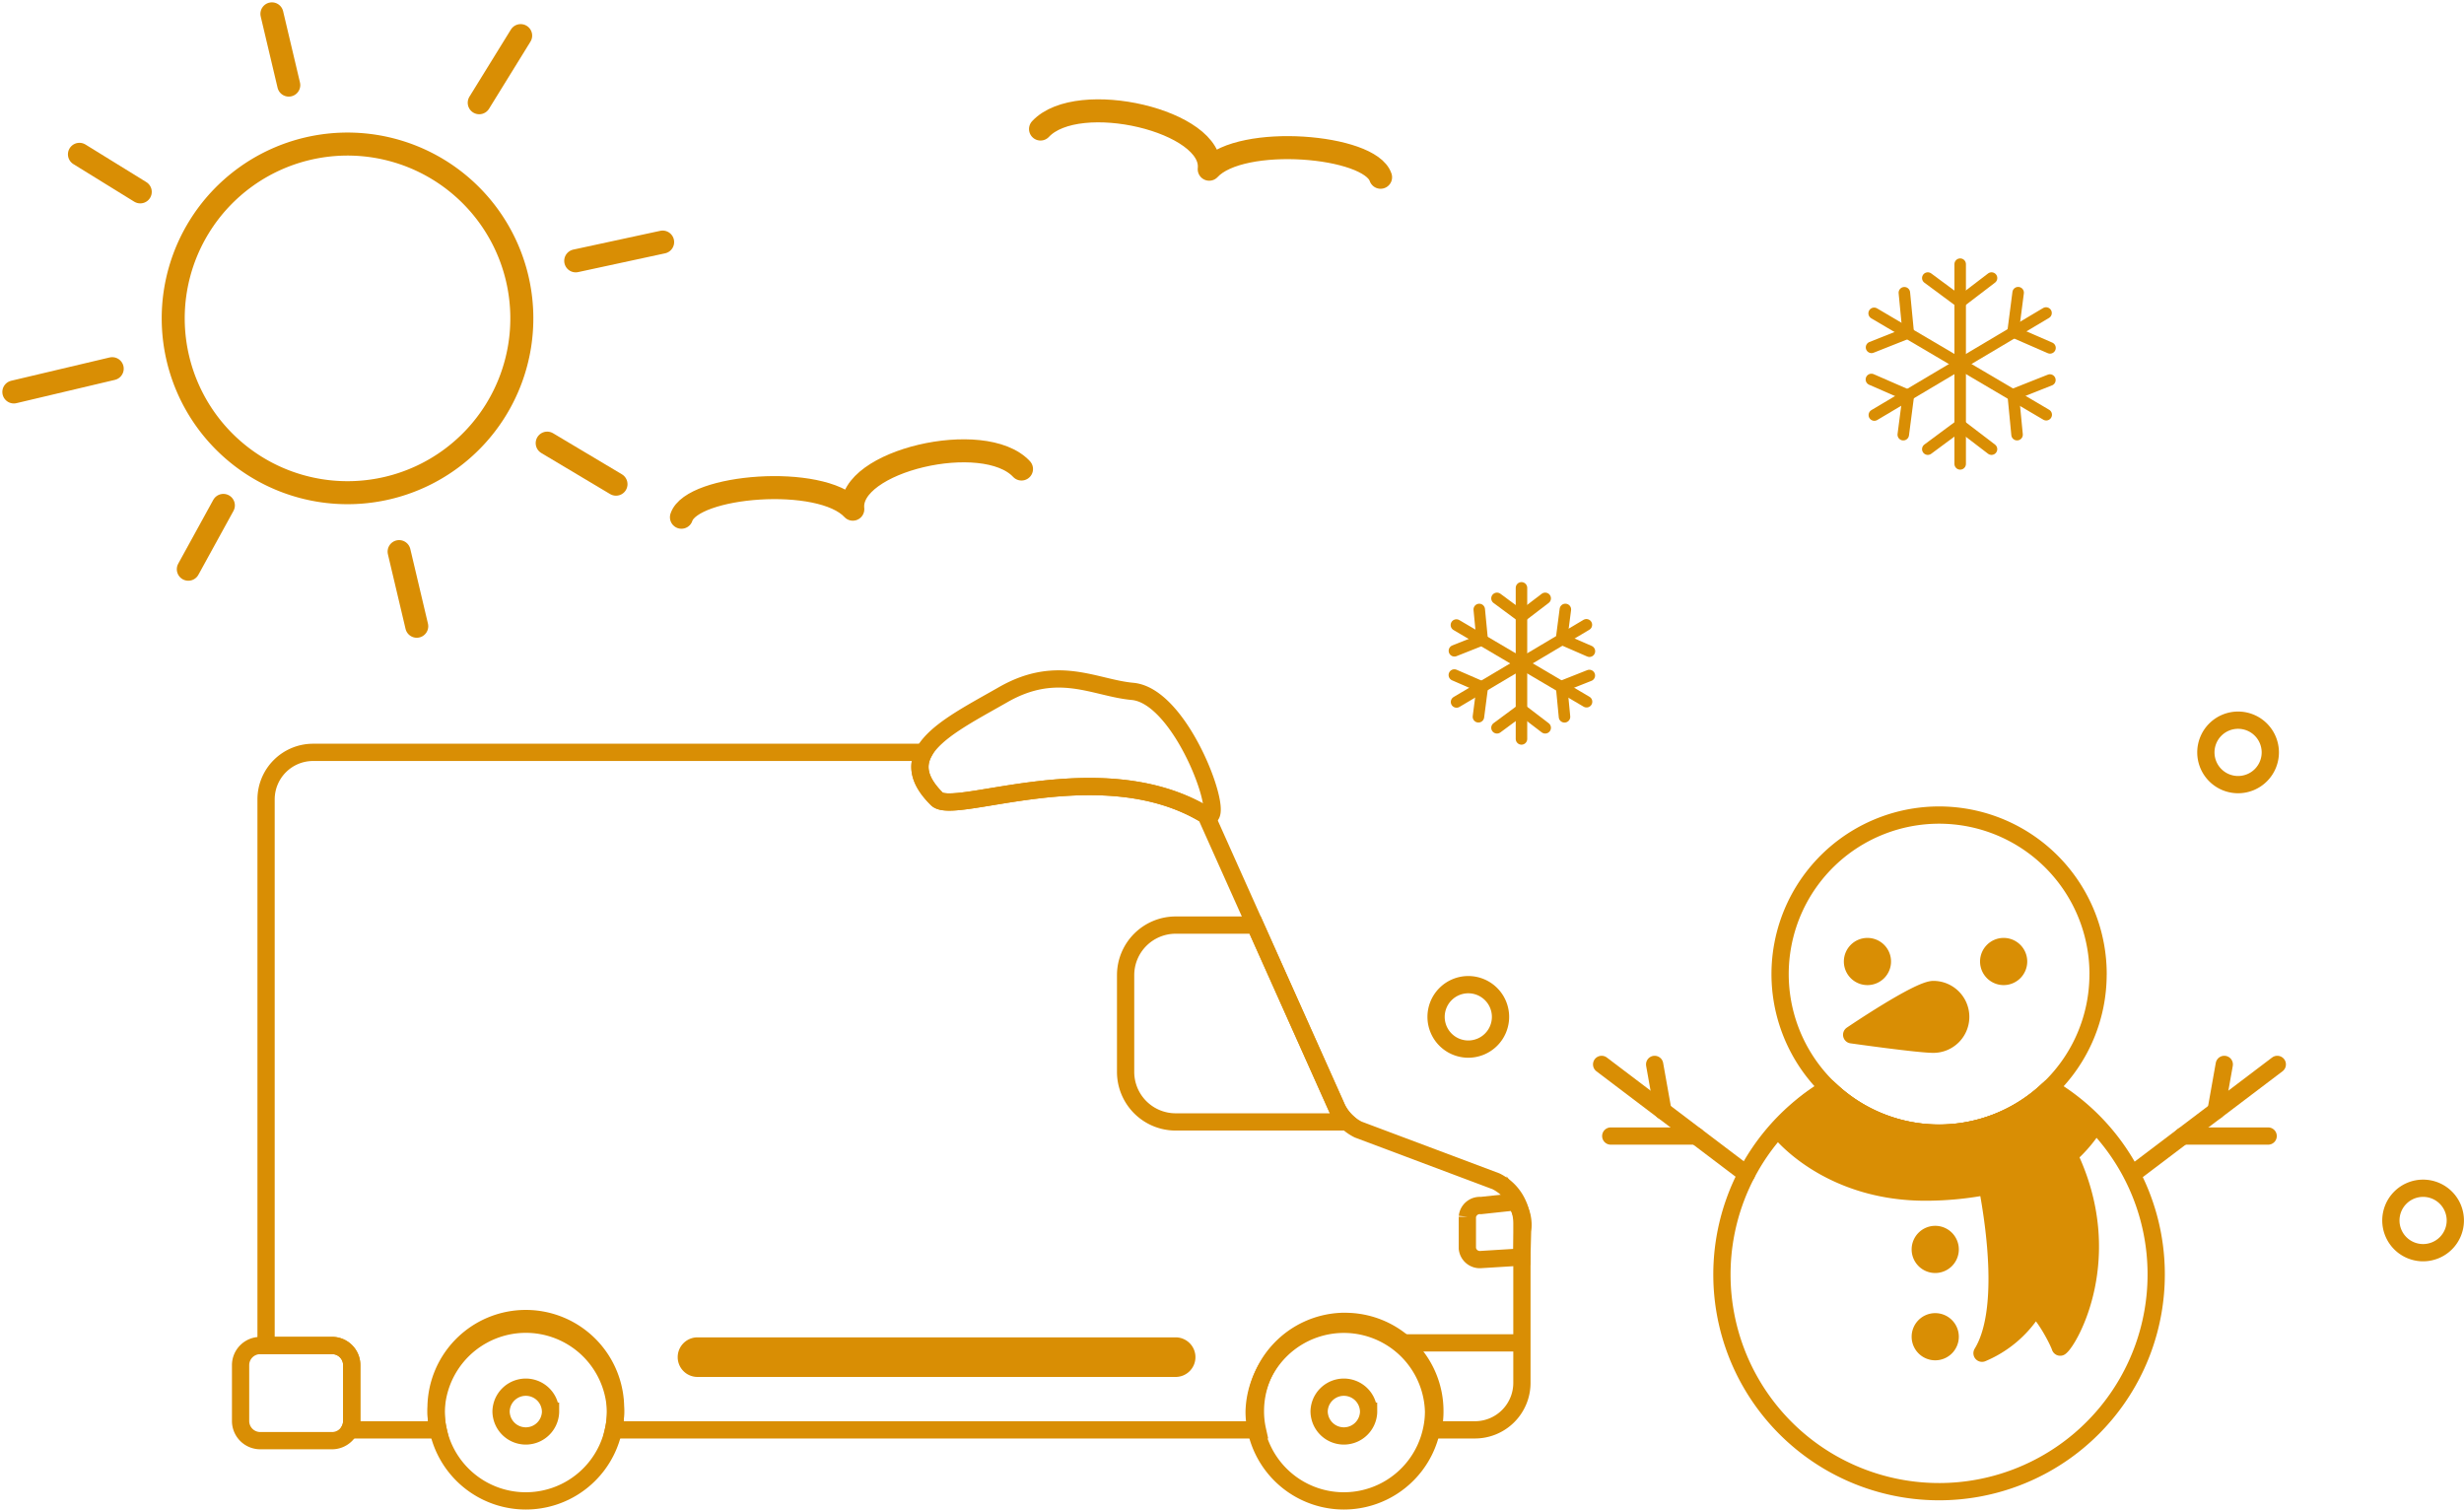 <svg xmlns="http://www.w3.org/2000/svg" width="214.145" height="131.186" viewBox="0 0 214.145 131.186">
  <g id="_4-saisons" data-name="4-saisons" transform="translate(-1024.497 -2325.496)">
    <g id="sun" transform="translate(1025 2326)">
      <path id="Tracé_1443" data-name="Tracé 1443" d="M50.682,28.832a15.149,15.149,0,1,1-18.23-11.256A15.149,15.149,0,0,1,50.682,28.832Z" transform="translate(-6.239 -5.153)" fill="rgba(255,255,255,0)" stroke="#d98e04" stroke-linecap="round" stroke-linejoin="round" stroke-width="2"/>
      <line id="Ligne_419" data-name="Ligne 419" x2="5.286" y2="3.264" transform="translate(6.401 12.907)" fill="none" stroke="#d98e04" stroke-linecap="round" stroke-linejoin="round" stroke-width="2"/>
      <line id="Ligne_420" data-name="Ligne 420" x2="1.465" y2="6.192" transform="translate(23.129 0.7)" fill="none" stroke="#d98e04" stroke-linecap="round" stroke-linejoin="round" stroke-width="2"/>
      <line id="Ligne_421" data-name="Ligne 421" x2="1.534" y2="6.487" transform="translate(34.183 47.434)" fill="none" stroke="#d98e04" stroke-linecap="round" stroke-linejoin="round" stroke-width="2"/>
      <line id="Ligne_422" data-name="Ligne 422" x2="5.981" y2="3.567" transform="translate(47.053 38.007)" fill="none" stroke="#d98e04" stroke-linecap="round" stroke-linejoin="round" stroke-width="2"/>
      <line id="Ligne_423" data-name="Ligne 423" y1="1.631" x2="7.554" transform="translate(49.533 20.534)" fill="none" stroke="#d98e04" stroke-linecap="round" stroke-linejoin="round" stroke-width="2"/>
      <line id="Ligne_424" data-name="Ligne 424" x1="8.55" y2="2.023" transform="translate(0.7 31.536)" fill="none" stroke="#d98e04" stroke-linecap="round" stroke-linejoin="round" stroke-width="2"/>
      <line id="Ligne_425" data-name="Ligne 425" x1="3.047" y2="5.547" transform="translate(15.863 43.418)" fill="none" stroke="#d98e04" stroke-linecap="round" stroke-linejoin="round" stroke-width="2"/>
      <line id="Ligne_426" data-name="Ligne 426" y1="5.834" x2="3.602" transform="translate(41.146 2.591)" fill="none" stroke="#d98e04" stroke-linecap="round" stroke-linejoin="round" stroke-width="2"/>
    </g>
    <path id="Tracé_1445" data-name="Tracé 1445" d="M128.5,14.626c3.258-3.491,15.127-.7,14.661,3.491,2.793-3.025,13.964-2.095,14.894.7" transform="translate(986.428 2322.084)" fill="none" stroke="#d98e04" stroke-linecap="round" stroke-linejoin="round" stroke-width="2"/>
    <path id="Tracé_1447" data-name="Tracé 1447" d="M113.462,56.845c-3.258-3.491-15.127-.7-14.661,3.491-2.793-3.025-13.964-2.095-14.894.7" transform="translate(999.813 2309.411)" fill="none" stroke="#d98e04" stroke-linecap="round" stroke-linejoin="round" stroke-width="2"/>
    <g id="flocon" transform="translate(1025 2326)">
      <line id="Ligne_428" data-name="Ligne 428" y2="17.358" transform="translate(169.855 22.453)" fill="#fff"/>
      <line id="Ligne_429" data-name="Ligne 429" y2="17.358" transform="translate(169.855 22.453)" fill="none" stroke="#d98e04" stroke-linecap="round" stroke-linejoin="round" stroke-width="1"/>
      <line id="Ligne_430" data-name="Ligne 430" x1="14.922" y2="8.868" transform="translate(162.395 26.698)" fill="#fff"/>
      <line id="Ligne_431" data-name="Ligne 431" x1="14.922" y2="8.868" transform="translate(162.395 26.698)" fill="none" stroke="#d98e04" stroke-linecap="round" stroke-linejoin="round" stroke-width="1"/>
      <line id="Ligne_432" data-name="Ligne 432" x2="14.955" y2="8.812" transform="translate(162.378 26.726)" fill="#fff"/>
      <line id="Ligne_433" data-name="Ligne 433" x2="14.955" y2="8.812" transform="translate(162.378 26.726)" fill="none" stroke="#d98e04" stroke-linecap="round" stroke-linejoin="round" stroke-width="1"/>
      <path id="Tracé_1457" data-name="Tracé 1457" d="M238.689,33.808l2.814,2.083,2.726-2.083" transform="translate(-71.648 -10.148)" fill="none" stroke="#d98e04" stroke-linecap="round" stroke-linejoin="round" stroke-width="1"/>
      <path id="Tracé_1458" data-name="Tracé 1458" d="M238.689,54.163,241.5,52.08l2.726,2.083" transform="translate(-71.648 -15.633)" fill="none" stroke="#d98e04" stroke-linecap="round" stroke-linejoin="round" stroke-width="1"/>
      <path id="Tracé_1459" data-name="Tracé 1459" d="M231.685,46.4l3.211,1.4-.441,3.4" transform="translate(-69.546 -13.927)" fill="none" stroke="#d98e04" stroke-linecap="round" stroke-linejoin="round" stroke-width="1"/>
      <path id="Tracé_1460" data-name="Tracé 1460" d="M252.489,40.425l-3.211-1.4.441-3.4" transform="translate(-74.826 -10.695)" fill="none" stroke="#d98e04" stroke-linecap="round" stroke-linejoin="round" stroke-width="1"/>
      <path id="Tracé_1461" data-name="Tracé 1461" d="M249.63,51.22l-.337-3.484,3.19-1.264" transform="translate(-74.831 -13.949)" fill="none" stroke="#d98e04" stroke-linecap="round" stroke-linejoin="round" stroke-width="1"/>
      <path id="Tracé_1462" data-name="Tracé 1462" d="M234.554,35.632l.337,3.484L231.7,40.38" transform="translate(-69.55 -10.696)" fill="none" stroke="#d98e04" stroke-linecap="round" stroke-linejoin="round" stroke-width="1"/>
    </g>
    <g id="flocon-2" data-name="flocon" transform="translate(1025 2326)">
      <line id="Ligne_434" data-name="Ligne 434" y2="13.128" transform="translate(131.728 50.585)" fill="#fff"/>
      <line id="Ligne_435" data-name="Ligne 435" y2="13.128" transform="translate(131.728 50.585)" fill="none" stroke="#d98e04" stroke-linecap="round" stroke-linejoin="round" stroke-width="1"/>
      <line id="Ligne_436" data-name="Ligne 436" x1="11.285" y2="6.706" transform="translate(126.085 53.795)" fill="#fff"/>
      <line id="Ligne_437" data-name="Ligne 437" x1="11.285" y2="6.706" transform="translate(126.085 53.795)" fill="none" stroke="#d98e04" stroke-linecap="round" stroke-linejoin="round" stroke-width="1"/>
      <line id="Ligne_438" data-name="Ligne 438" x2="11.311" y2="6.664" transform="translate(126.072 53.816)" fill="#fff"/>
      <line id="Ligne_439" data-name="Ligne 439" x2="11.311" y2="6.664" transform="translate(126.072 53.816)" fill="none" stroke="#d98e04" stroke-linecap="round" stroke-linejoin="round" stroke-width="1"/>
      <path id="Tracé_1463" data-name="Tracé 1463" d="M185.188,73.586l2.128,1.575,2.062-1.575" transform="translate(-55.589 -22.089)" fill="none" stroke="#d98e04" stroke-linecap="round" stroke-linejoin="round" stroke-width="1"/>
      <path id="Tracé_1464" data-name="Tracé 1464" d="M185.188,88.982l2.128-1.575,2.062,1.575" transform="translate(-55.589 -26.237)" fill="none" stroke="#d98e04" stroke-linecap="round" stroke-linejoin="round" stroke-width="1"/>
      <path id="Tracé_1465" data-name="Tracé 1465" d="M179.891,83.106l2.428,1.055-.334,2.573" transform="translate(-53.998 -24.946)" fill="none" stroke="#d98e04" stroke-linecap="round" stroke-linejoin="round" stroke-width="1"/>
      <path id="Tracé_1466" data-name="Tracé 1466" d="M195.625,78.591,193.2,77.535l.334-2.573" transform="translate(-57.992 -22.501)" fill="none" stroke="#d98e04" stroke-linecap="round" stroke-linejoin="round" stroke-width="1"/>
      <path id="Tracé_1467" data-name="Tracé 1467" d="M193.463,86.755l-.254-2.636,2.412-.956" transform="translate(-57.996 -24.963)" fill="none" stroke="#d98e04" stroke-linecap="round" stroke-linejoin="round" stroke-width="1"/>
      <path id="Tracé_1468" data-name="Tracé 1468" d="M182.06,74.965l.254,2.636-2.412.956" transform="translate(-54.002 -22.503)" fill="none" stroke="#d98e04" stroke-linecap="round" stroke-linejoin="round" stroke-width="1"/>
    </g>
    <g id="snowman" transform="translate(1025 2326)">
      <line id="Ligne_440" data-name="Ligne 440" x2="0.718" y2="4.034" transform="translate(143.301 91.999)" fill="none" stroke="#d98e04" stroke-linecap="round" stroke-linejoin="round" stroke-width="1.5"/>
      <path id="Tracé_1469" data-name="Tracé 1469" d="M250.865,150.586a18.871,18.871,0,1,1-28.518-16.208,13.8,13.8,0,0,0,19.294,0A18.835,18.835,0,0,1,250.865,150.586Z" transform="translate(-63.974 -40.337)" fill="rgba(255,255,255,0)" stroke="#d98e04" stroke-linecap="round" stroke-linejoin="round" stroke-width="1.5"/>
      <path id="Tracé_1470" data-name="Tracé 1470" d="M245.46,140.311c4.234,8.867-.014,16.131-.77,16.67-.3-.875-2.036-3.961-2.379-3.17a9.719,9.719,0,0,1-4.416,3.7c2.169-3.527,1.148-10.882.455-14.521a28.436,28.436,0,0,1-5.095.518c-8.72.112-12.912-5.256-12.912-5.256a11.987,11.987,0,0,1,3.961-3.618s.14-.007.392-.007a13.791,13.791,0,0,0,18.909.014c1.687.483,3.709,3.611,3.709,3.611A12.069,12.069,0,0,1,245.46,140.311Z" transform="translate(-66.141 -40.412)" fill="#d98e04" stroke="#d98e04" stroke-linecap="round" stroke-linejoin="round" stroke-width="1.5"/>
      <path id="Tracé_1471" data-name="Tracé 1471" d="M247.979,114.32a13.753,13.753,0,0,1-4.171,9.889c-.063.063-.133.126-.2.189a13.791,13.791,0,0,1-18.909-.014c-.063-.056-.119-.119-.182-.175a13.818,13.818,0,1,1,23.465-9.889Z" transform="translate(-66.141 -30.167)" fill="rgba(255,255,255,0)" stroke="#d98e04" stroke-linecap="round" stroke-linejoin="round" stroke-width="1.5"/>
      <path id="Tracé_1472" data-name="Tracé 1472" d="M238.709,124.538a2.377,2.377,0,0,1-2.377,2.377c-1.314,0-7.1-.821-7.1-.821s5.791-3.934,7.1-3.934A2.377,2.377,0,0,1,238.709,124.538Z" transform="translate(-68.808 -36.669)" fill="#d98e04" stroke="#d98e04" stroke-linecap="round" stroke-linejoin="round" stroke-width="1.5"/>
      <path id="Tracé_1473" data-name="Tracé 1473" d="M231.935,118.124a1.3,1.3,0,1,1-1.3-1.3A1.3,1.3,0,0,1,231.935,118.124Z" transform="translate(-68.839 -35.067)" fill="#d98e04" stroke="#d98e04" stroke-linecap="round" stroke-linejoin="round" stroke-width="1.5"/>
      <path id="Tracé_1474" data-name="Tracé 1474" d="M248.849,118.124a1.3,1.3,0,1,1-1.3-1.3A1.3,1.3,0,0,1,248.849,118.124Z" transform="translate(-73.916 -35.067)" fill="#d98e04" stroke="#d98e04" stroke-linecap="round" stroke-linejoin="round" stroke-width="1.5"/>
      <path id="Tracé_1475" data-name="Tracé 1475" d="M240.352,153.877a1.3,1.3,0,1,1-1.3-1.3A1.3,1.3,0,0,1,240.352,153.877Z" transform="translate(-71.365 -45.799)" fill="#d98e04" stroke="#d98e04" stroke-linecap="round" stroke-linejoin="round" stroke-width="1.5"/>
      <path id="Tracé_1476" data-name="Tracé 1476" d="M240.352,164.718a1.3,1.3,0,1,1-1.3-1.3A1.3,1.3,0,0,1,240.352,164.718Z" transform="translate(-71.365 -49.053)" fill="#d98e04" stroke="#d98e04" stroke-linecap="round" stroke-linejoin="round" stroke-width="1.5"/>
      <line id="Ligne_441" data-name="Ligne 441" x1="12.589" y1="9.536" transform="translate(138.694 91.999)" fill="none" stroke="#d98e04" stroke-linecap="round" stroke-linejoin="round" stroke-width="1.5"/>
      <line id="Ligne_442" data-name="Ligne 442" x2="7.427" transform="translate(139.486 98.225)" fill="none" stroke="#d98e04" stroke-linecap="round" stroke-linejoin="round" stroke-width="1.5"/>
      <line id="Ligne_443" data-name="Ligne 443" y1="9.536" x2="12.589" transform="translate(184.827 91.999)" fill="none" stroke="#d98e04" stroke-linecap="round" stroke-linejoin="round" stroke-width="1.5"/>
      <line id="Ligne_444" data-name="Ligne 444" x1="0.718" y2="4.034" transform="translate(192.09 91.999)" fill="none" stroke="#d98e04" stroke-linecap="round" stroke-linejoin="round" stroke-width="1.5"/>
      <line id="Ligne_445" data-name="Ligne 445" x1="7.427" transform="translate(189.195 98.225)" fill="none" stroke="#d98e04" stroke-linecap="round" stroke-linejoin="round" stroke-width="1.5"/>
    </g>
    <g id="van" transform="translate(1025 2326)">
      <path id="Tracé_1448" data-name="Tracé 1448" d="M141.468,133.634V147.5a4.083,4.083,0,0,1-4.087,4.087h-3.653a7.369,7.369,0,0,0,.175-1.631,7.791,7.791,0,0,0-7.509-7.789c-.133-.007-.266-.007-.4-.007-.1,0-.2,0-.287.007a7.8,7.8,0,0,0-7.4,7.789,7.369,7.369,0,0,0,.175,1.631H62.521a7.369,7.369,0,0,0,.175-1.631,7.8,7.8,0,0,0-15.592,0,7.369,7.369,0,0,0,.175,1.631h-7.7a1.7,1.7,0,0,0,.189-.777v-4.85a1.705,1.705,0,0,0-1.708-1.708H32.323V96.795a4.087,4.087,0,0,1,4.087-4.087H89.492c-.637,1.176-.448,2.484,1.134,4.052,1.519,1.5,14.311-4.108,23.374,1.4a.007.007,0,0,1,.007.007l4.276,9.553,7.131,15.942a4.07,4.07,0,0,0,1.827,1.827l11.967,4.493a4.028,4.028,0,0,1,1.2.9,4.088,4.088,0,0,1,.784,1.267c.007.007.007.007.007.014A4.12,4.12,0,0,1,141.468,133.634Z" transform="translate(-9.702 -27.828)" fill="rgba(255,255,255,0)" stroke="#d98e04" stroke-miterlimit="10" stroke-width="1.5"/>
      <path id="Tracé_1449" data-name="Tracé 1449" d="M38.817,168.081v4.85a1.713,1.713,0,0,1-1.708,1.708H30.867a1.71,1.71,0,0,1-1.708-1.708v-4.85a1.705,1.705,0,0,1,1.708-1.708h6.242A1.705,1.705,0,0,1,38.817,168.081Z" transform="translate(-8.753 -49.941)" fill="rgba(255,255,255,0)" stroke="#d98e04" stroke-miterlimit="10" stroke-width="1.5"/>
      <path id="Tracé_1450" data-name="Tracé 1450" d="M69.031,171.179a7.369,7.369,0,0,1-.175,1.631,7.793,7.793,0,0,1-15.242,0,7.369,7.369,0,0,1-.175-1.631,7.8,7.8,0,1,1,15.592,0Z" transform="translate(-16.041 -49.043)" fill="rgba(255,255,255,0)" stroke="#d98e04" stroke-miterlimit="10" stroke-width="1.5"/>
      <path id="Tracé_1451" data-name="Tracé 1451" d="M65.808,173.6a2.029,2.029,0,0,1-.048.45,2.15,2.15,0,0,1-4.206,0,2.029,2.029,0,0,1-.048-.45,2.151,2.151,0,0,1,4.3,0Z" transform="translate(-18.462 -51.464)" fill="rgba(255,255,255,0)" stroke="#d98e04" stroke-miterlimit="10" stroke-width="1.5"/>
      <path id="Tracé_1452" data-name="Tracé 1452" d="M170.622,171.179a7.37,7.37,0,0,1-.175,1.631,7.793,7.793,0,0,1-15.242,0,7.369,7.369,0,0,1-.175-1.631,7.8,7.8,0,0,1,15.592,0Z" transform="translate(-46.536 -49.043)" fill="rgba(255,255,255,0)" stroke="#d98e04" stroke-miterlimit="10" stroke-width="1.5"/>
      <path id="Tracé_1453" data-name="Tracé 1453" d="M167.4,173.6a2.029,2.029,0,0,1-.048.45,2.15,2.15,0,0,1-4.206,0,2.029,2.029,0,0,1-.048-.45,2.151,2.151,0,0,1,4.3,0Z" transform="translate(-48.957 -51.464)" fill="rgba(255,255,255,0)" stroke="#d98e04" stroke-miterlimit="10" stroke-width="1.5"/>
      <path id="Tracé_1454" data-name="Tracé 1454" d="M158.321,131.267h-14.9a4.349,4.349,0,0,1-4.353-4.353v-8.4a4.353,4.353,0,0,1,4.353-4.353h6.9l7.131,15.942A3.946,3.946,0,0,0,158.321,131.267Z" transform="translate(-41.745 -34.269)" fill="rgba(255,255,255,0)" stroke="#d98e04" stroke-miterlimit="10" stroke-width="1.5"/>
      <line id="Ligne_427" data-name="Ligne 427" x2="10.167" transform="translate(121.48 116.2)" fill="none" stroke="#d98e04" stroke-miterlimit="10" stroke-width="1.5"/>
      <path id="Tracé_1455" data-name="Tracé 1455" d="M127.086,168.368H85.53a.97.97,0,1,1,0-1.939h41.556a.97.97,0,0,1,0,1.939Z" transform="translate(-25.383 -49.958)" fill="#d98e04" stroke="#d98e04" stroke-miterlimit="10" stroke-width="1.5"/>
      <path id="Tracé_1456" data-name="Tracé 1456" d="M186.306,151.048l-.059,2.274-3.562.22a1.087,1.087,0,0,1-1.176-.972v-2.75a1.087,1.087,0,0,1,1.176-.972l2.981-.321A3.308,3.308,0,0,1,186.306,151.048Z" transform="translate(-54.484 -44.584)" fill="rgba(255,255,255,0)" stroke="#d98e04" stroke-miterlimit="10" stroke-width="1.5"/>
      <path id="Tracé_1477" data-name="Tracé 1477" d="M138.382,95.431a.007.007,0,0,0-.007-.007c-9.063-5.508-21.856.1-23.374-1.4-1.582-1.568-1.771-2.876-1.134-4.052.987-1.841,4-3.359,6.9-5.018,4.752-2.715,7.936-.581,11.239-.28C136.478,85.087,140.39,96.62,138.382,95.431Z" transform="translate(-34.077 -25.092)" fill="rgba(255,255,255,0)" stroke="#d98e04" stroke-linecap="round" stroke-linejoin="round" stroke-width="1.5"/>
    </g>
    <path id="Tracé_1478" data-name="Tracé 1478" d="M183.225,124.358a2.8,2.8,0,1,1-2.8-2.8A2.8,2.8,0,0,1,183.225,124.358Z" transform="translate(971.681 2289.511)" fill="rgba(255,255,255,0)" stroke="#d98e04" stroke-linecap="round" stroke-linejoin="round" stroke-width="1.5"/>
    <path id="Tracé_1479" data-name="Tracé 1479" d="M278.824,91.513a2.8,2.8,0,1,1-2.8-2.8A2.8,2.8,0,0,1,278.824,91.513Z" transform="translate(942.984 2299.371)" fill="rgba(255,255,255,0)" stroke="#d98e04" stroke-linecap="round" stroke-linejoin="round" stroke-width="1.5"/>
    <path id="Tracé_1480" data-name="Tracé 1480" d="M301.8,149.639a2.8,2.8,0,1,1-2.8-2.8A2.8,2.8,0,0,1,301.8,149.639Z" transform="translate(936.087 2281.923)" fill="rgba(255,255,255,0)" stroke="#d98e04" stroke-linecap="round" stroke-linejoin="round" stroke-width="1.5"/>
  </g>
</svg>
